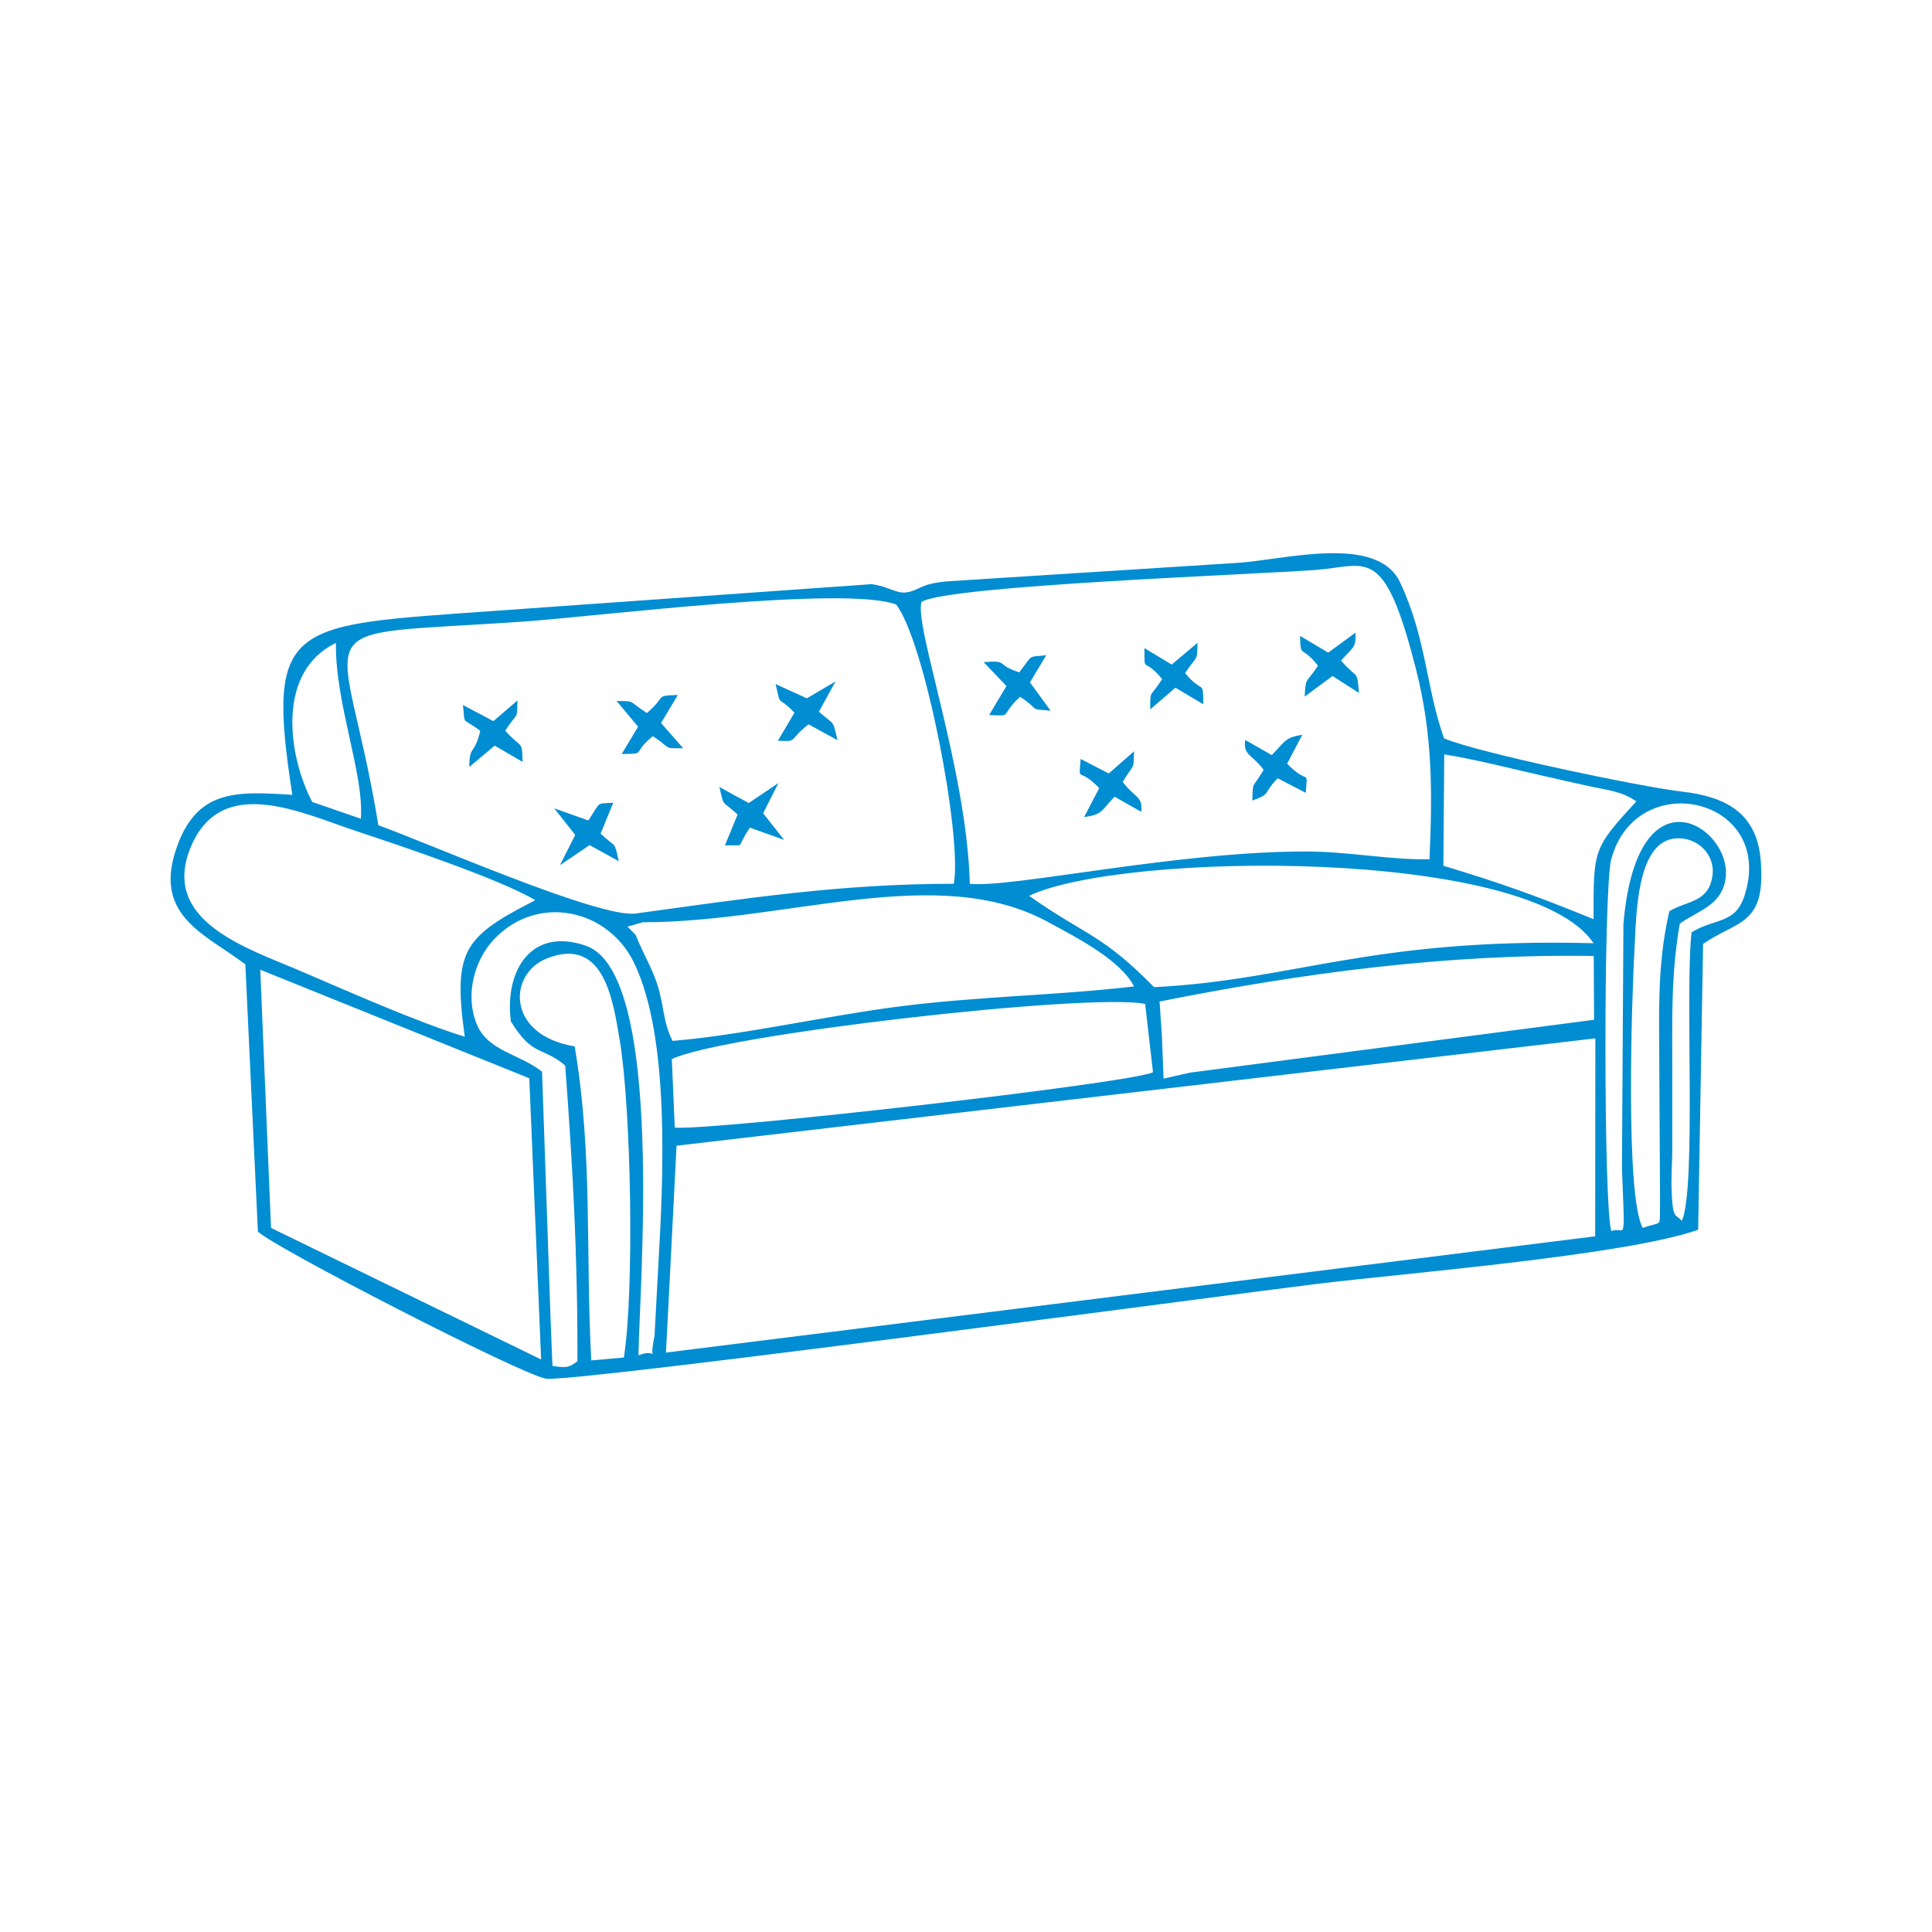 <svg xmlns="http://www.w3.org/2000/svg" xml:space="preserve" width="106mm" height="106mm" style="shape-rendering:geometricPrecision;text-rendering:geometricPrecision;image-rendering:optimizeQuality;fill-rule:evenodd;clip-rule:evenodd" viewBox="0 0 10600 10600"><defs><style>.fil0{fill:#008dd2}</style></defs><g id="Слой_x0020_1"><g id="_2464917009088"><path class="fil0" d="m3654 7420 58-1134 5041-589-1 1086-5098 638zm48-1234-16-375c273-135 2290-365 2597-303l43 375c-126 61-2399 319-2624 304zm-2275-866 1477 596 65 1543-1482-722-59-1416zm5102 565-145 33-9-231-13-192c785-157 1585-263 2382-250l2 350-2216 290zM3423 7448l-179 16c-32-596 9-1131-91-1723-376-62-366-397-154-482 318-127 365 237 401 447 63 377 81 1372 23 1741zm-254 20c-50 33-23 18-48 28-7 3-26 9-90-2l-10-250-47-1364c-128-101-300-112-360-265-62-157-13-346 98-463 237-249 622-166 766 129 200 411 161 1191 134 1660l-21 390c-37 171 36 58-88 105 4-362 147-2096-288-2247-301-105-448 137-412 415 121 197 171 135 298 242 42 562 69 1056 67 1623zm361-2408c791-1 1612-330 2217-3 164 89 399 209 475 355-423 50-861 54-1304 112-397 52-846 155-1228 187-53-104-47-197-84-311-30-92-82-177-118-270l-45-46 87-25zm5213 115c-1220-32-1641 203-2411 241-290-294-365-276-686-501 508-242 2747-267 3097 260m-5806-236c-393 201-453 274-387 749-266-82-642-250-914-366-286-122-756-271-590-673 169-409 613-186 924-84 230 76 777 260 967 374m6222 60c-70 302-55 575-55 882l4 709c-5 156 20 105-95 147-97-172-60-1271-45-1536 10-170 8-584 225-601 119-10 224 90 201 214-25 140-142 128-236 186zm-318 1755c-43-109-44-1880-1-2039 138-515 908-337 730 203-51 153-162 119-289 197-37 315 27 1398-53 1583-34-38-52-2-57-180-2-64 4-147 4-214v-423c0-289-8-525 41-813 100-73 233-99 252-252 35-279-487-621-561 254l-8 1341c17 447 19 312-57 343zm-98-1711c-312-127-502-196-824-293l5-611c174 28 354 75 531 115 86 20 172 39 258 58 108 24 183 28 265 85-242 262-234 266-235 646m-7030-643c-137-263-194-718 130-872-4 334 155 717 137 964zm3203-1084c157 197 365 1278 317 1533-624 0-1137 80-1745 163-201 27-1147-390-1412-484-193-1178-477-1029 801-1118 407-29 1754-198 2038-94zm143-15c152-89 1832-149 2159-174 286-21 375-147 551 545 92 361 90 673 74 1042-203 6-440-41-662-42-705-5-1633 202-1860 177-17-632-311-1428-264-1548zM1605 4361c-318-21-533-29-642 308-117 361 172 461 383 622l69 1466c86 86 1441 783 1580 807 138 24 3749-461 4223-519 484-59 1705-158 2099-298l27-1568c190-132 346-98 316-461-22-261-196-348-433-375-220-25-1124-214-1304-292-98-272-96-546-241-855-125-267-634-125-889-108l-1587 101c-157 12-153 46-226 60-61 12-100-31-198-44l-2075 147c-1114 81-1252 49-1103 1010z"/><path class="fil0" d="m6978 4143-146-83c-12 86 36 76 101 164-65 110-58 55-62 168 106-38 54-34 139-122l154 80c10-140 16-37-102-160l83-159c-95 16-93 35-167 112m-1388-455c-131-42-52-67-193-55l125 131-95 159c137 6 52 8 170-100 116 77 41 66 167 76l-113-155 89-149c-105 12-68-9-148 94zm-2884 268-166-88c14 121-12 60 95 142-33 138-60 75-60 198l139-117 153 89c-2-122-4-69-95-171 71-110 64-52 67-166l-131 113zm3378 288-155-80c-10 140-16 37 102 160l-83 159c103-14 93-35 167-112l146 83c12-86-36-76-101-164 65-110 58-55 62-168l-139 122zm-1658-413-171-78c34 140 4 53 104 157l-91 154c116 6 54-2 168-90l159 87c-28-116-12-77-102-156l91-166-158 93zm2004-184-151-91c0 148-6 43 97 170-69 108-65 54-65 166l138-119 153 91c-2-142 1-50-100-171 69-104 66-58 68-166l-141 119zm858-66-155-92c2 128 9 47 98 164-67 102-66 55-73 169l153-113 145 93c-11-132-6-71-98-177 61-74 83-65 79-154l-150 110zm-3739 331c-105-67-58-65-166-66l118 141-90 150c143-2 49 1 171-98 107 71 54 67 166 66l-121-138 92-154c-133 4-60 8-170 99m559 494-161-88c27 115 10 68 100 151l-70 170c123-8 52 29 137-98l188 67-115-146 84-166zm-879 96-188-67 115 146-84 166 163-110 160 88c-27-115-10-68-100-151l70-170c-95 9-63-16-137 98z"/></g></g></svg>